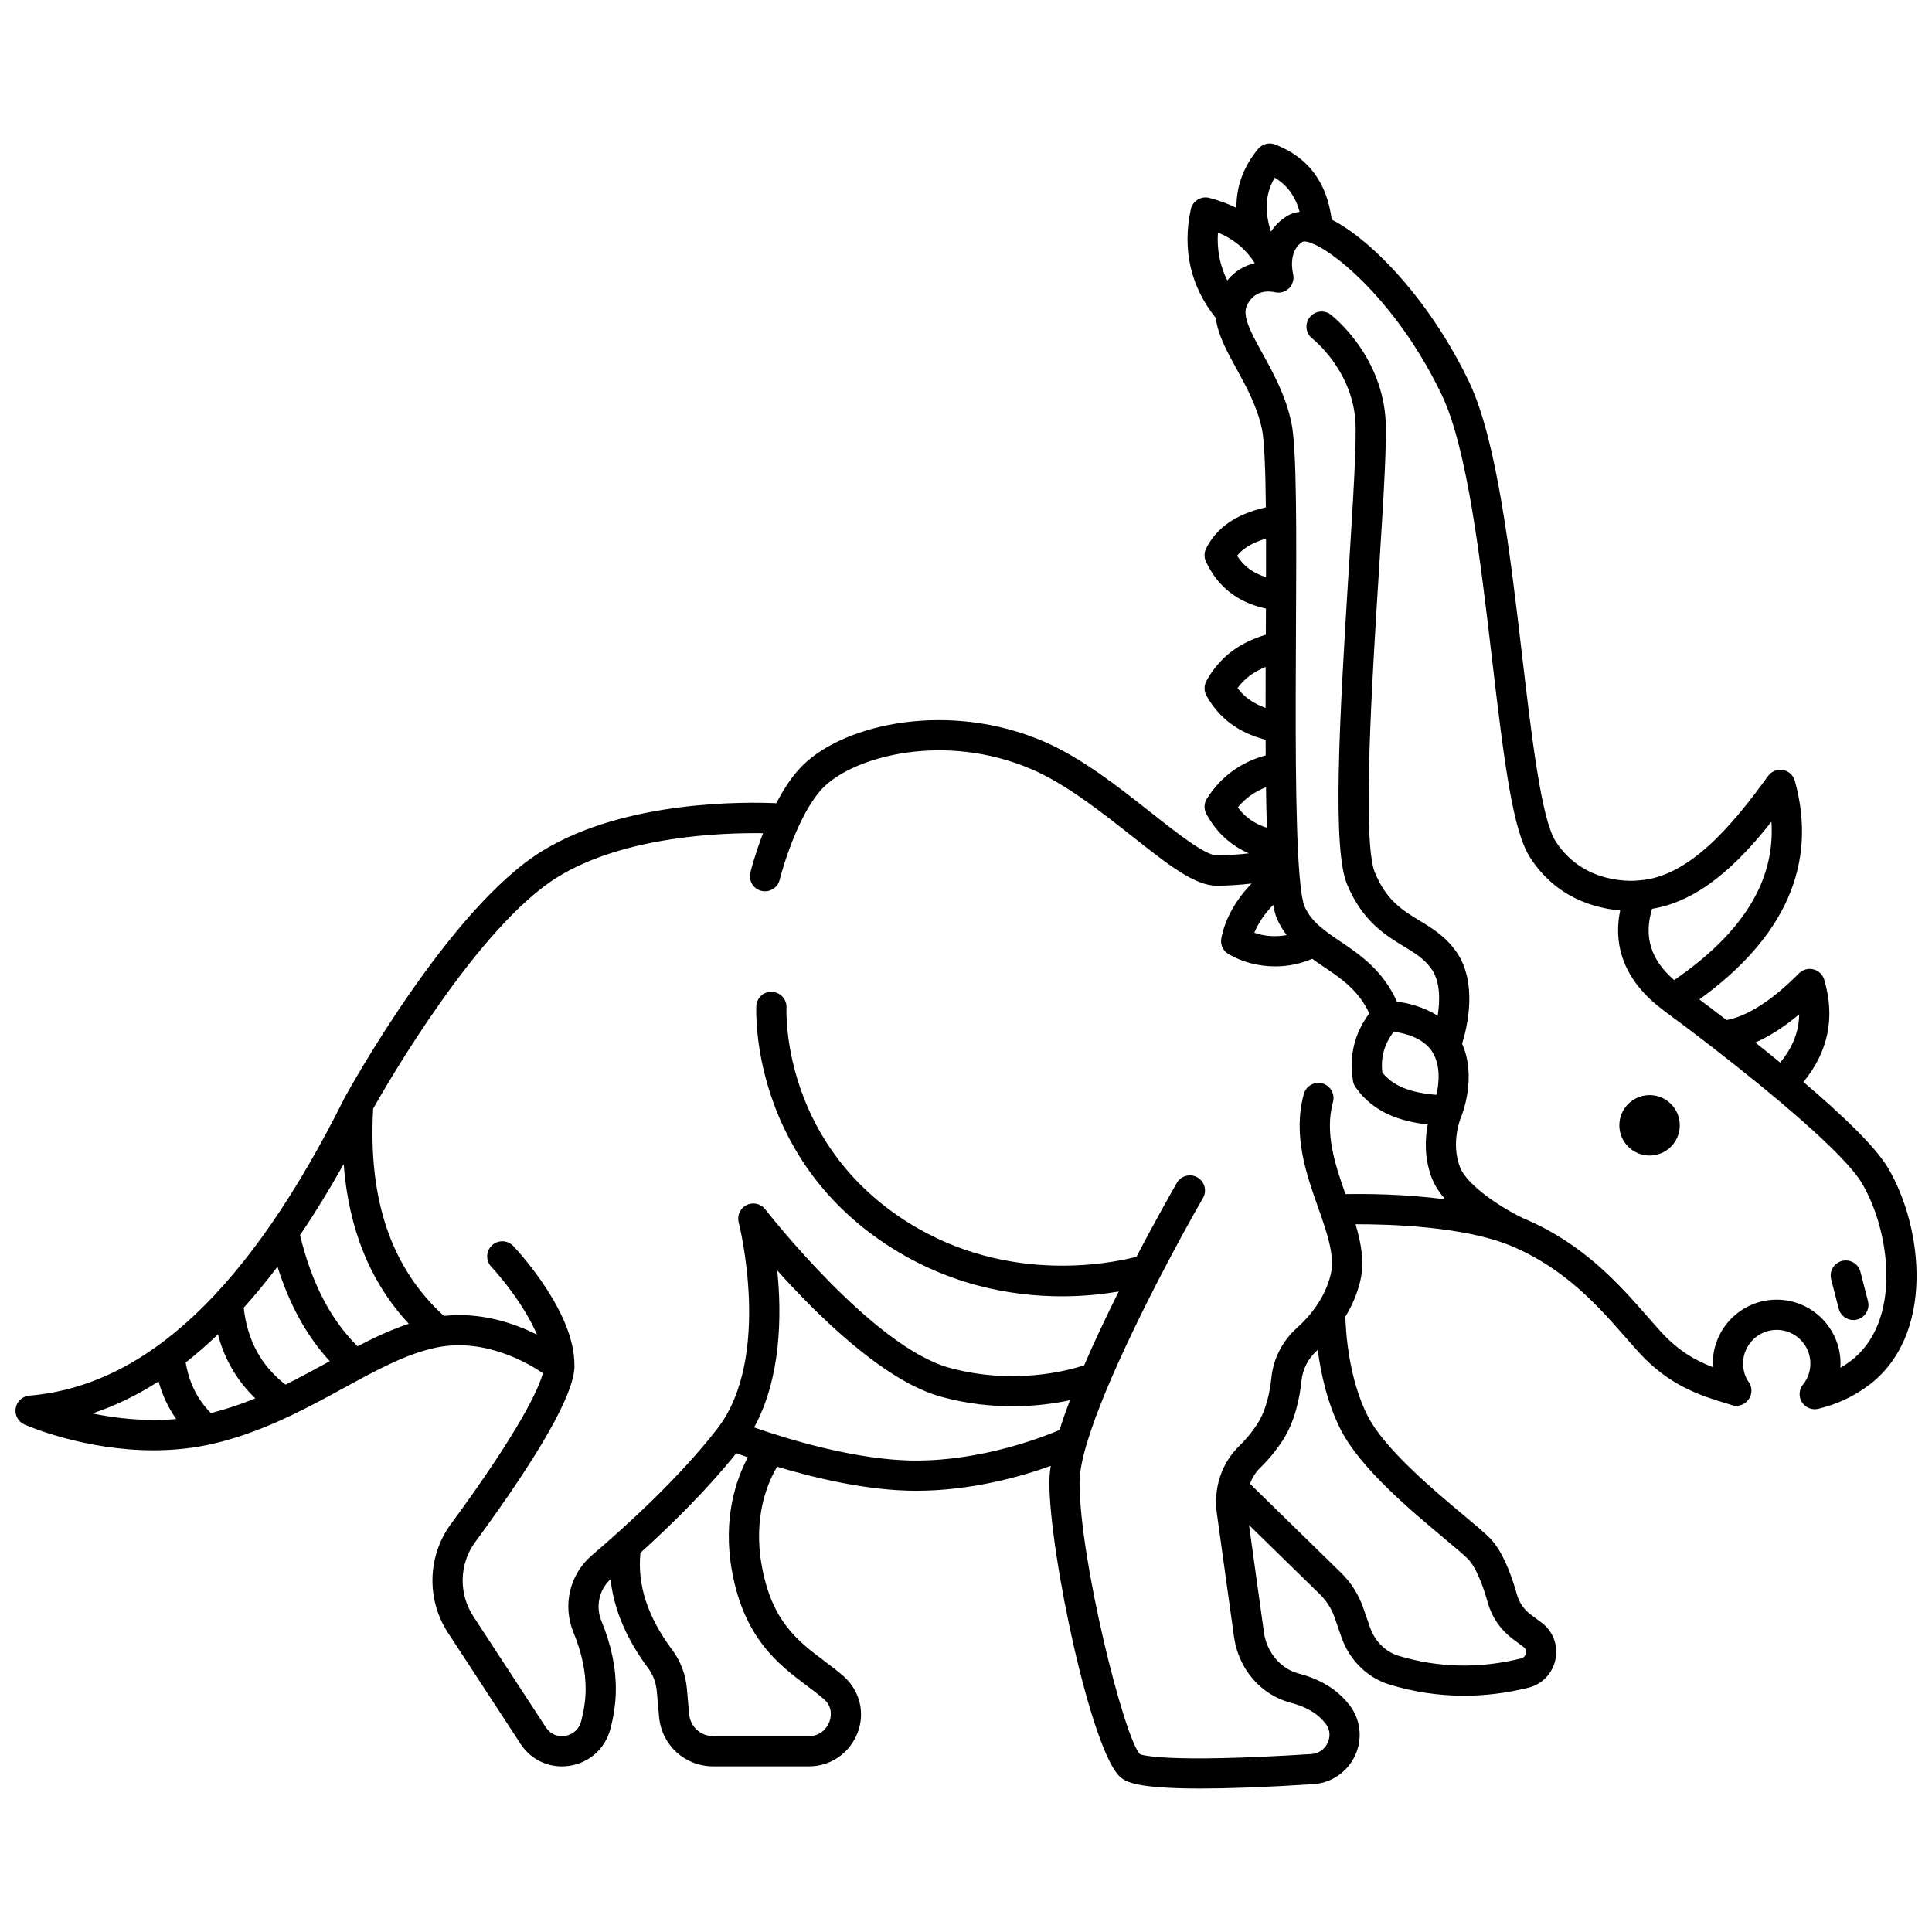 <?xml version="1.0" encoding="UTF-8"?>
<!-- Uploaded to: SVG Repo, www.svgrepo.com, Generator: SVG Repo Mixer Tools -->
<svg width="800px" height="800px" version="1.1" viewBox="144 144 512 512" xmlns="http://www.w3.org/2000/svg">
 <defs>
  <clipPath id="a">
   <path d="m148.09 182h503.81v436h-503.81z"/>
  </clipPath>
 </defs>
 <path d="m589.16 442.22c0 4.426-3.586 8.012-8.008 8.012s-8.008-3.586-8.008-8.012c0-4.422 3.586-8.008 8.008-8.008s8.008 3.586 8.008 8.008"/>
 <g clip-path="url(#a)">
  <path d="m644.36 453.53c-3.402-5.758-12.562-14.414-22.426-22.797 6.598-8.043 8.461-17.141 5.508-27.105-0.406-1.355-1.488-2.398-2.859-2.746-1.371-0.34-2.82 0.055-3.82 1.059-7.152 7.184-13.594 11.32-19.203 12.391-2.809-2.164-5.262-4.016-7.211-5.477 22.859-16.516 31.375-35.977 25.309-57.926-0.414-1.484-1.633-2.602-3.152-2.875-1.508-0.266-3.055 0.348-3.953 1.598-9.516 13.18-21 26.766-34.051 27.641-0.031 0.004-0.055 0.02-0.09 0.023-0.051 0.004-0.105-0.008-0.152 0-0.578 0.074-14.332 1.609-22.016-10.379-3.793-5.918-6.367-27.895-8.863-49.152-3.141-26.801-6.699-57.176-14.051-72.555-10.176-21.289-25.543-37.504-36.414-43.035-1.25-9.824-6.25-16.539-14.988-19.902-1.605-0.629-3.43-0.145-4.527 1.188-3.871 4.691-5.781 9.914-5.731 15.602-2.195-1.074-4.578-1.965-7.184-2.641-1.066-0.277-2.18-0.102-3.109 0.477-0.926 0.57-1.578 1.504-1.809 2.57-2.281 10.801-0.016 20.473 6.641 28.801 0.492 4.305 2.856 8.688 5.359 13.23 2.625 4.769 5.602 10.176 6.863 16.199 0.645 3.082 0.93 10.82 1.039 20.73-7.859 1.781-13.055 5.363-15.828 10.887-0.551 1.094-0.57 2.379-0.051 3.488 3.848 8.254 10.332 11.211 15.898 12.465-0.008 1.996-0.02 3.992-0.027 5.988 0 0.316-0.004 0.617-0.004 0.934-7.195 2.102-12.488 6.223-15.758 12.289-0.648 1.203-0.641 2.656 0.023 3.848 3.336 5.992 8.484 9.836 15.68 11.691 0.004 1.418 0.012 2.777 0.02 4.141-6.606 1.801-11.84 5.625-15.574 11.438-0.785 1.23-0.844 2.789-0.152 4.074 2.656 4.902 6.441 8.379 11.273 10.453-2.606 0.309-5.562 0.551-8.508 0.551-3.059 0-10.723-6.051-17.488-11.395-8.633-6.816-18.426-14.539-28.48-18.848-24.703-10.594-52.363-4.906-63.824 6.434-2.703 2.672-5.008 6.258-6.934 9.98-7.688-0.355-39.992-0.949-62.148 12.723-24.531 15.137-50.996 63.016-52.242 65.289-0.004 0.008-0.008 0.016-0.012 0.023-25.195 50.531-52.531 76.359-83.566 78.961-1.82 0.152-3.309 1.523-3.613 3.328-0.301 1.801 0.656 3.586 2.332 4.324 0.797 0.352 15.73 6.836 34.18 6.832 5.231 0 10.742-0.52 16.293-1.852 7.191-1.723 13.77-4.348 19.887-7.242 0.109-0.047 0.215-0.094 0.316-0.152 4.891-2.332 9.488-4.828 13.812-7.195 8.695-4.758 16.906-9.254 24.93-10.844 12.527-2.461 23.758 3.988 27.98 6.852-1.156 4.152-5.891 14.777-24.422 40.023-6.188 8.426-6.488 19.977-0.75 28.758l19.242 29.449c2.481 3.797 6.535 5.965 10.926 5.965 0.711 0 1.43-0.055 2.156-0.172 5.246-0.844 9.352-4.578 10.719-9.727 0.918-3.465 1.414-6.898 1.453-10.207 0.074-5.894-1.215-12.09-3.82-18.422-1.602-3.887-0.613-8.277 2.414-11.074 0.852 7.887 4.156 15.777 9.969 23.57 1.301 1.746 2.094 3.879 2.297 6.188l0.598 6.727c0.664 7.473 6.824 13.109 14.328 13.109h25.398c5.797 0 10.871-3.543 12.926-9.023 1.984-5.312 0.539-11.129-3.973-15.062-1.531-1.297-3.144-2.516-4.789-3.758-7.199-5.418-14-10.535-16.676-25.312-2.391-13.199 1.719-22.332 4.07-26.25 10.027 3.016 24.066 6.375 36.832 6.375 14.652 0 27.875-3.789 35.684-6.598-0.246 1.57-0.375 3.019-0.375 4.324 0 18.895 11.25 72.242 19.012 78.316 1.246 0.969 3.668 2.867 20.992 2.867 7.137 0 16.805-0.32 29.953-1.16 4.875-0.312 9.141-3.285 11.145-7.758 1.969-4.406 1.355-9.484-1.605-13.25-1.172-1.5-2.508-2.82-3.969-3.922-2.617-1.957-5.801-3.434-9.461-4.387-4.766-1.246-8.461-5.606-9.195-10.855l-3.957-28.492 18.773 18.344c1.766 1.73 3.129 3.875 3.934 6.215l1.773 5.125c2.102 6.094 6.875 10.805 12.766 12.598 6.469 1.961 13.059 2.949 19.719 2.949 5.641 0 11.336-0.707 17.043-2.117 3.699-0.918 6.461-3.812 7.207-7.559 0.75-3.754-0.691-7.484-3.762-9.754l-2.75-2.031c-1.785-1.324-3.09-3.191-3.672-5.258-1.984-7.07-4.371-12.098-7.094-14.938-1.379-1.434-3.871-3.519-7.027-6.16-7.816-6.539-20.902-17.48-25.398-26.188-5.164-10.027-5.887-22.789-5.984-26.453 1.676-2.746 3.117-5.891 3.953-9.48 1.145-4.91 0.281-9.883-1.25-15.008 9.32-0.027 28.84 0.59 41.148 5.707 0.016 0.008 0.031 0.012 0.047 0.02 14.352 5.984 23.242 16.129 30.387 24.285 1.164 1.328 2.281 2.606 3.375 3.812 8.227 9.074 16.633 11.621 23.395 13.676l0.887 0.266c0.656 0.297 1.395 0.406 2.152 0.32 1.492-0.184 2.766-1.215 3.281-2.625 0.375-1.031 0.312-2.172-0.176-3.152-0.148-0.293-0.328-0.57-0.535-0.812-0.828-1.383-1.266-2.953-1.266-4.586 0-4.922 4-8.922 8.918-8.922 4.922 0 8.922 4 8.922 8.922 0 2.059-0.68 3.988-1.965 5.59-1.078 1.332-1.184 3.199-0.27 4.648 0.75 1.176 2.035 1.867 3.387 1.867 0.309 0 0.617-0.035 0.926-0.109 4.836-1.148 9.266-3.199 13.176-6.082 17.926-13.227 14.617-42.031 5.336-57.734zm-23.559-40.727c-0.047 4.578-1.723 8.77-5.027 12.797-2.238-1.836-4.453-3.617-6.598-5.316 3.742-1.637 7.602-4.098 11.625-7.481zm-7.352-51.027c1.02 15.586-7.496 29.395-25.773 41.961-6.227-5.387-8.109-11.484-5.859-18.887 12.363-2.023 22.559-11.582 31.633-23.074zm-131.64-170.69c3.363 2 5.508 4.977 6.594 9.055-1.203 0.137-2.316 0.484-3.305 1.098-1.875 1.164-3.262 2.594-4.277 4.148-1.777-5.449-1.484-10.094 0.988-14.301zm-15.043 14.535c4.301 1.801 7.496 4.523 9.77 8.105-2.562 0.625-5.203 2-7.305 4.598-1.938-3.922-2.769-8.129-2.465-12.703zm14.633 178.18c0.312 1.613 0.668 2.902 1.082 3.82 0.707 1.57 1.555 2.949 2.504 4.188-2.668 0.488-5.656 0.406-8.574-0.613 1.09-2.707 2.926-5.242 4.988-7.394zm-9.555-92.52c1.613-2.039 4.18-3.527 7.672-4.555 0.008 3.301 0.008 6.731-0.004 10.242-3.445-1.102-5.918-2.906-7.668-5.688zm0.105 35.082c1.82-2.527 4.305-4.34 7.465-5.617-0.016 3.758-0.023 7.379-0.023 10.867-3.148-1.145-5.625-2.836-7.441-5.25zm0.09 31.586c2.016-2.445 4.516-4.176 7.465-5.32 0.055 3.856 0.133 7.434 0.242 10.727-3.223-1.012-5.777-2.754-7.707-5.406zm-233.29 142.83c-7.176-7.121-12.184-16.801-15.234-29.461 3.918-5.773 7.769-12.043 11.559-18.82 1.348 17.281 7.019 31.293 17.262 42.324-4.551 1.504-9.039 3.594-13.586 5.957zm-36.988-3.152c1.734 6.641 5.059 12.297 9.902 16.953-3.746 1.539-7.652 2.867-11.77 3.906-3.574-3.59-5.781-8.016-6.684-13.414 2.887-2.246 5.734-4.75 8.551-7.445zm-33.301 20.953c6.004-1.969 11.848-4.828 17.566-8.477 1.004 3.664 2.578 6.977 4.668 9.957-8.133 0.719-15.926-0.184-22.234-1.48zm51.199-7.637c-6.477-5.039-10.113-11.738-11.07-20.383 3.023-3.352 6.004-6.977 8.949-10.871 3.195 10.137 7.766 18.426 13.859 25.035-0.094 0.051-0.184 0.102-0.277 0.152-3.738 2.051-7.531 4.125-11.461 6.066zm118.33 49.434c3.238 17.867 12.391 24.762 19.746 30.289 1.52 1.141 3.008 2.258 4.629 3.637 2.574 2.246 1.754 5.133 1.445 5.965-0.691 1.848-2.481 3.82-5.422 3.82h-25.398c-3.324 0-6.059-2.5-6.352-5.816l-0.598-6.723c-0.332-3.785-1.668-7.332-3.856-10.262-6.582-8.824-9.328-17.285-8.449-25.789 8.312-7.512 17.746-16.824 25.402-26.387 0.848 0.312 1.879 0.676 3.055 1.086-3.004 5.648-6.758 16.062-4.203 30.18zm48.785-29.309c-15.824 0-34.492-5.832-42.93-8.785 7.199-13.141 7.332-29.797 6.141-41.59 10.625 11.859 28.285 29.312 43.422 33.465 14.039 3.844 26.422 2.566 34.129 0.922-1.031 2.731-1.957 5.371-2.738 7.879-4.781 2.035-20.52 8.109-38.023 8.109zm140 20.652c2.852 2.387 5.312 4.441 6.387 5.559 1.727 1.801 3.606 6.016 5.16 11.562 1.059 3.773 3.41 7.16 6.625 9.539l2.754 2.035c0.766 0.57 0.75 1.332 0.664 1.746-0.086 0.406-0.355 1.121-1.277 1.348-11.023 2.734-21.965 2.488-32.504-0.723-3.445-1.051-6.258-3.867-7.527-7.551l-1.773-5.125c-1.211-3.508-3.25-6.731-5.906-9.324l-24.133-23.582c0.629-1.594 1.52-3.066 2.742-4.254 2.156-2.086 4.121-4.465 5.848-7.082 3.356-5.078 4.613-11.504 5.086-16.004 0.312-3.043 1.785-5.883 4.148-8 0.047-0.043 0.102-0.098 0.148-0.141 0.801 6.16 2.512 14.207 6.188 21.336 5.231 10.145 18.555 21.289 27.371 28.66zm-26.211-91.262c-2.805-7.973-5.531-16.203-3.305-24.43 0.578-2.133-0.688-4.332-2.824-4.914-2.117-0.582-4.332 0.68-4.914 2.824-2.953 10.93 0.629 21.09 3.789 30.051 2.32 6.574 4.504 12.777 3.371 17.648-1.52 6.504-5.719 11.348-8.969 14.27-3.844 3.449-6.25 8.113-6.769 13.141-0.371 3.606-1.332 8.688-3.797 12.414-1.406 2.125-2.996 4.062-4.734 5.738-4.644 4.488-6.867 11.137-5.941 17.781l4.555 32.789c1.188 8.551 7.117 15.422 15.109 17.504 2.652 0.688 4.898 1.715 6.668 3.039 0.898 0.676 1.73 1.5 2.481 2.457 1.637 2.086 0.961 4.215 0.594 5.039-0.793 1.773-2.418 2.91-4.34 3.031-39.391 2.516-45.133 0.148-45.422 0.051-4.203-4.285-16.023-51.527-16.023-72.078 0-10.668 11.402-35.262 21.41-54.574 0.004-0.004 0.004-0.008 0.008-0.012 4.394-8.469 8.516-15.93 11.293-20.73 1.105-1.914 0.449-4.363-1.465-5.469-1.914-1.105-4.363-0.453-5.469 1.465-0.496 0.863-5.07 8.812-10.695 19.566-6.832 1.781-36.137 7.832-63.242-10.879-30.578-21.102-29.562-53.773-29.5-55.148 0.098-2.207-1.605-4.078-3.812-4.176-2.336-0.129-4.086 1.605-4.188 3.812-0.07 1.562-1.379 38.422 32.953 62.109 17.031 11.754 34.555 14.762 48.039 14.762 5.961 0 11.062-0.594 15.051-1.273-3.133 6.266-6.328 12.988-9.16 19.559-4.434 1.453-18.801 5.293-35.781 0.633-20.395-5.613-48.449-41.613-48.734-41.977-1.172-1.504-3.238-1.98-4.93-1.141-1.707 0.836-2.586 2.754-2.109 4.598 0.09 0.355 9.039 35.789-5.727 54.77-9.863 12.68-23.473 25.18-33.156 33.441-5.906 5.031-7.871 13.262-4.898 20.484 2.195 5.324 3.277 10.465 3.219 15.266-0.035 2.648-0.434 5.422-1.188 8.258-0.551 2.086-2.141 3.535-4.254 3.875-2.023 0.328-3.953-0.516-5.098-2.266l-19.242-29.449c-3.922-6-3.719-13.891 0.496-19.633 17.211-23.441 26.07-39.055 26.324-46.402 0.004-0.16-0.016-0.32-0.016-0.48v-0.039c0.109-13.797-14.5-29.754-16.191-31.551-1.516-1.602-4.039-1.691-5.66-0.172-1.609 1.516-1.691 4.047-0.176 5.66 2.875 3.066 9 10.652 12.121 18.012-6.039-3.047-14.797-6.043-24.688-4.977-13.941-12.754-20.102-30.738-18.738-54.941 3.578-6.359 27.758-48.32 48.898-61.367 17.762-10.961 43.93-11.773 54.426-11.613-2.125 5.547-3.269 10.047-3.359 10.426-0.531 2.144 0.777 4.32 2.922 4.848 0.324 0.082 0.645 0.117 0.965 0.117 1.797 0 3.434-1.223 3.883-3.043 1.184-4.797 5.59-18.559 11.664-24.559 8.387-8.293 32.172-14.566 55.043-4.769 9.082 3.891 18.43 11.27 26.672 17.777 9.648 7.613 16.613 13.113 22.449 13.113 3.231 0 6.414-0.254 9.234-0.582-3.777 3.898-6.981 8.973-8.02 14.516-0.316 1.668 0.457 3.352 1.922 4.203 3.731 2.164 8.07 3.242 12.383 3.242 3.375 0 6.727-0.684 9.773-2.012 1.004 0.723 2.023 1.414 3.035 2.098 4.758 3.207 9.266 6.254 12.098 12.367-3.965 5.359-5.383 11.234-4.324 17.883 0.094 0.594 0.32 1.156 0.66 1.648 4.773 6.887 12.203 9.152 19.148 9.914-0.695 3.648-0.961 8.773 1.043 14.094 0.758 2.016 2.039 3.941 3.598 5.734-10.895-1.441-21.43-1.469-26.438-1.371zm23.137-37.516c2.172 3.699 1.625 8.336 0.961 11.199-7.102-0.574-11.527-2.406-14.324-5.914-0.469-4.106 0.523-7.469 3-10.828 2.828 0.387 8.047 1.609 10.363 5.543zm110.55 81.883c-0.812 0.602-1.652 1.152-2.527 1.656 0.027-0.371 0.039-0.754 0.039-1.125 0-9.336-7.594-16.93-16.93-16.93-9.332 0-16.926 7.594-16.926 16.93 0 0.32 0.008 0.637 0.027 0.957-4.531-1.73-9.145-4.273-13.812-9.426-1.066-1.168-2.156-2.418-3.289-3.711-7.676-8.762-17.23-19.672-33.262-26.371-5.5-2.633-14.812-8.594-16.684-13.559-2.508-6.66 0.316-13.242 0.336-13.281 0.012-0.027 0.012-0.055 0.023-0.082 0.008-0.02 0.023-0.035 0.031-0.055 0.184-0.449 4.152-10.414 0.191-19.227 1.379-4.43 4.199-16.172-1.516-24.355-2.848-4.082-6.387-6.227-9.809-8.305-4.469-2.715-8.691-5.277-11.773-12.668-3.457-8.266-0.727-51.641 1.086-80.344 1.219-19.363 2.184-34.656 1.68-40.512-1.438-16.824-13.93-26.613-14.465-27.023-1.754-1.348-4.266-1.023-5.613 0.734-1.344 1.754-1.02 4.269 0.738 5.613 0.102 0.082 10.227 8.008 11.367 21.359 0.449 5.262-0.59 21.809-1.695 39.324-2.641 41.895-4.352 74.676-0.484 83.934 4.09 9.785 10.145 13.465 15.004 16.418 2.965 1.797 5.519 3.352 7.398 6.047 2.305 3.305 2.273 8.242 1.613 12.363-3.809-2.445-8.094-3.394-10.797-3.758-3.734-8.266-9.66-12.324-14.957-15.902-4.109-2.773-7.66-5.168-9.477-9.203-0.602-1.332-1.051-4.398-1.395-8.566-0.008-0.062-0.008-0.125-0.016-0.188-1.164-14.406-1.023-42.414-0.914-64.262 0.133-25.934 0.25-48.328-1.203-55.238-1.5-7.199-4.785-13.164-7.684-18.426-2.891-5.25-5.387-9.781-4.172-12.539 2.07-4.691 6.543-3.863 7.375-3.664 0.164 0.043 0.328 0.039 0.492 0.062 0.117 0.016 0.223 0.039 0.34 0.043 0.473 0.023 0.934-0.023 1.379-0.164 0.027-0.008 0.051 0 0.082-0.008 0.055-0.02 0.098-0.062 0.152-0.09 0.375-0.141 0.723-0.34 1.047-0.594 0.09-0.066 0.176-0.125 0.258-0.195 0.039-0.035 0.086-0.055 0.125-0.098 0.285-0.285 0.508-0.613 0.691-0.957 0.043-0.086 0.066-0.172 0.109-0.258 0.156-0.352 0.262-0.719 0.309-1.098 0.012-0.105 0.035-0.199 0.039-0.305 0.023-0.418 0.004-0.832-0.109-1.25-0.016-0.059-1.523-5.926 2.551-8.473 0.477-0.145 1.199-0.047 2.113 0.273 0.27 0.145 0.531 0.277 0.832 0.355 7.023 3.059 22.855 16.844 33.914 39.973 6.777 14.176 10.258 43.848 13.324 70.031 3.277 27.945 5.516 45.43 10.074 52.543 6.93 10.812 17.375 13.492 23.887 14.035-2.098 10.215 1.781 19.25 11.371 26.398 0.004 0.004 0.008 0.004 0.012 0.008 0.117 0.086 0.203 0.176 0.32 0.262 3.16 2.301 7.691 5.699 12.793 9.652 0.047 0.039 0.098 0.074 0.148 0.117 14.941 11.578 34.711 27.898 39.434 35.883 7.559 12.773 10.758 36.934-3.199 47.234z"/>
 </g>
 <path d="m632.16 478.16c-2.141 0.551-3.434 2.734-2.883 4.879l2 7.777c0.465 1.805 2.09 3.008 3.875 3.008 0.332 0 0.664-0.039 1-0.125 2.141-0.551 3.434-2.734 2.883-4.879l-2-7.777c-0.551-2.141-2.731-3.422-4.875-2.883z"/>
</svg>